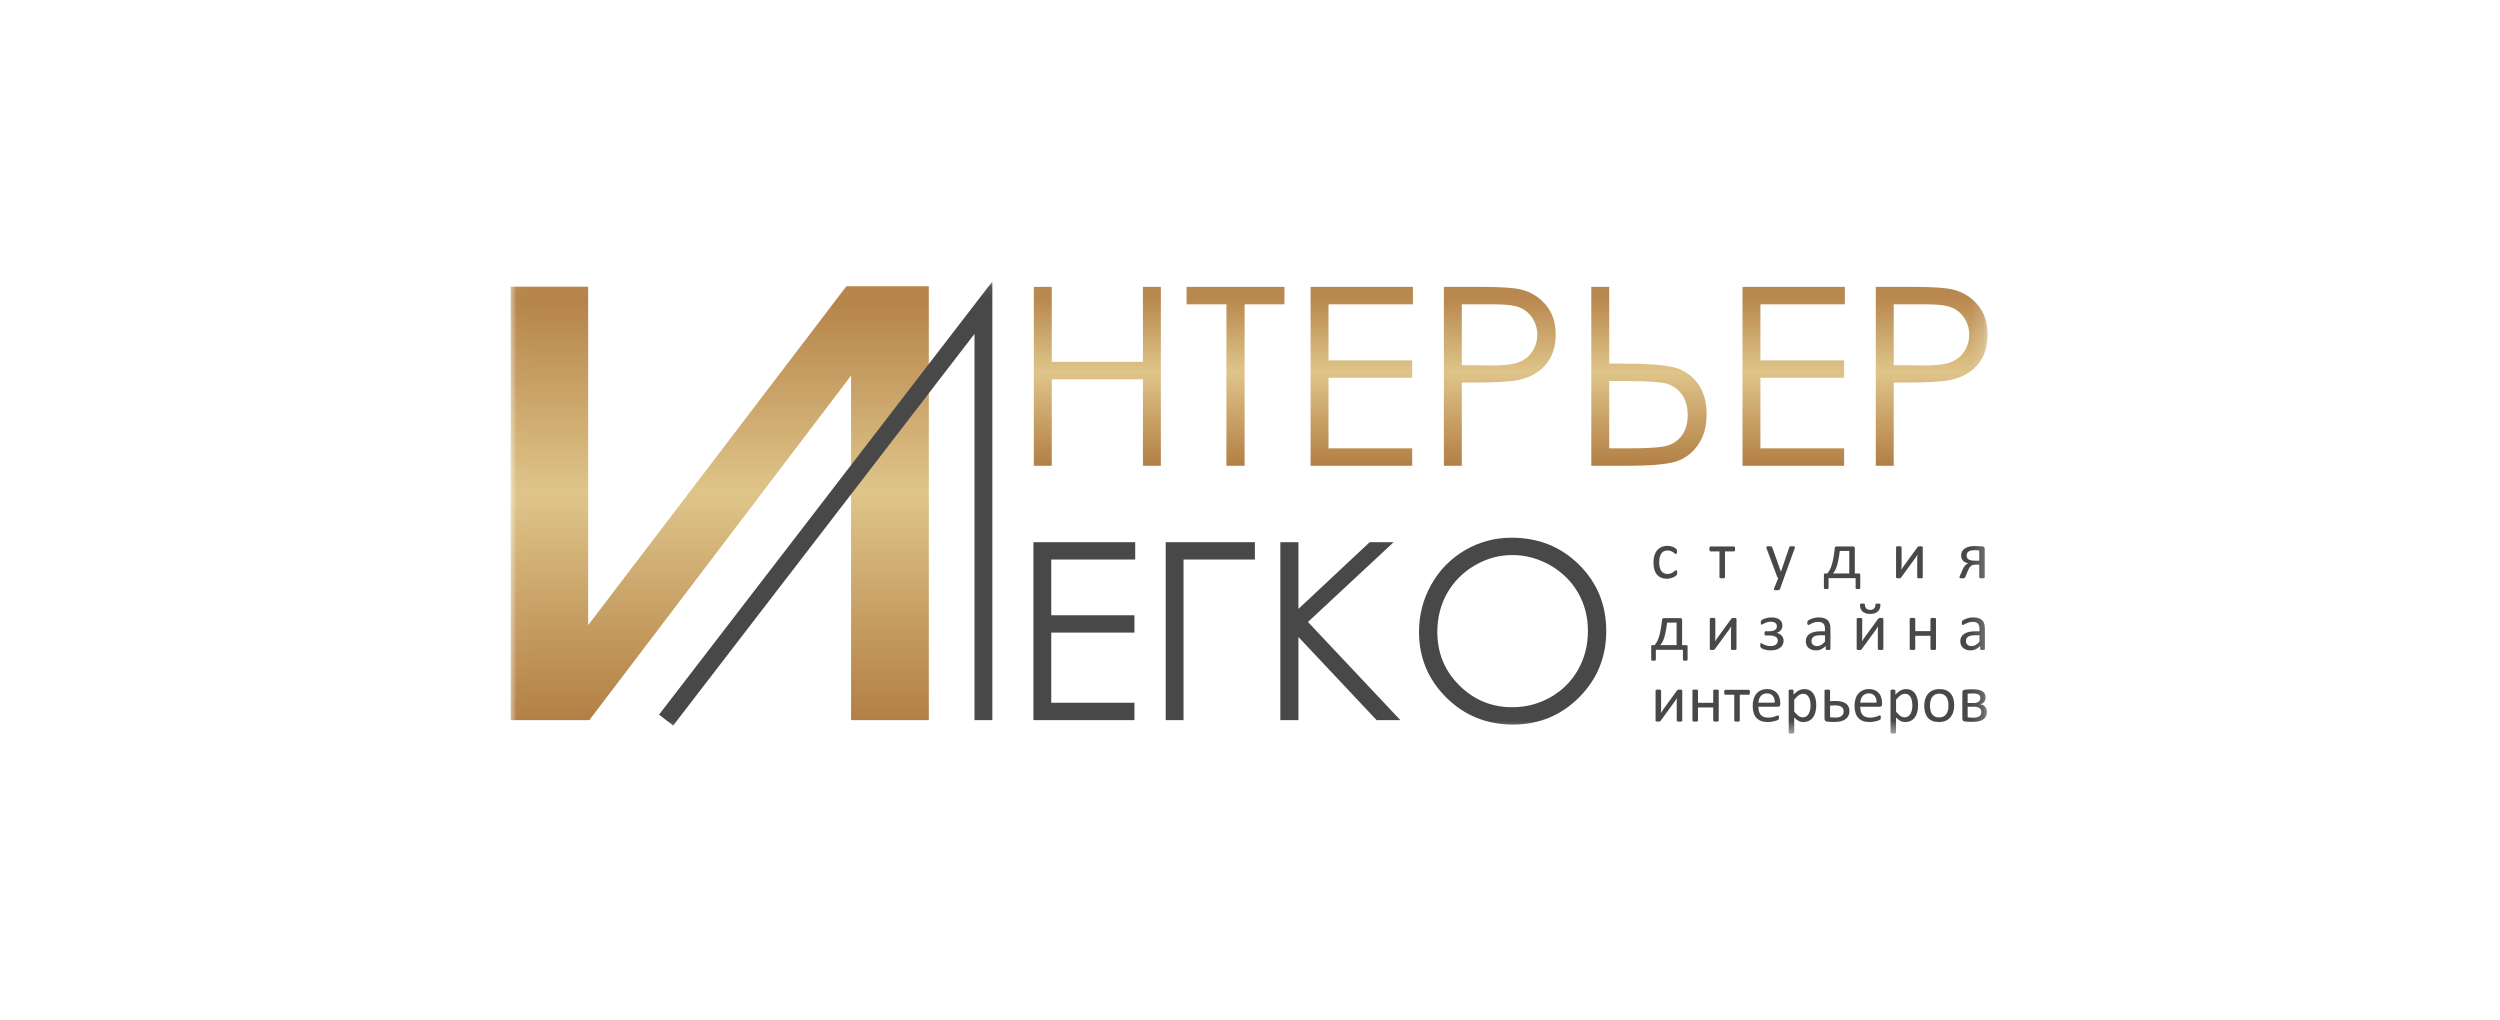 <?xml version="1.0" encoding="UTF-8"?> <svg xmlns="http://www.w3.org/2000/svg" width="196" height="80" viewBox="0 0 196 80" fill="none"><g style="mix-blend-mode:luminosity" opacity="0.8"><g clip-path="url(#clip0_2747_193)"><mask id="mask0_2747_193" style="mask-type:luminance" maskUnits="userSpaceOnUse" x="40" y="22" width="116" height="36"><path d="M155.83 22.064H40.017V57.515H155.83V22.064Z" fill="white"></path></mask><g mask="url(#mask0_2747_193)"><path d="M72.819 56.456H66.723V29.451L46.206 56.456H40.017V22.474H46.112V49.009L66.357 22.44H72.819V56.456Z" fill="url(#paint0_linear_2747_193)"></path><path fill-rule="evenodd" clip-rule="evenodd" d="M77.8 22.064V56.456H76.4V26.178L52.778 56.883L51.669 56.029L77.8 22.064Z" fill="#1A1A1A"></path><path d="M81.052 22.49H82.459V28.371H89.606V22.49H91.012V36.519H89.606V29.739H82.459V36.519H81.052V22.49ZM93.027 23.858V22.49H100.701V23.858H97.577V36.519H96.151V23.858H93.027ZM102.749 22.49H110.775V23.858H104.155V28.254H110.716V29.622H104.155V35.151H110.716V36.519H102.749V22.49ZM113.2 22.49H115.995C117.597 22.49 118.68 22.558 119.24 22.698C120.041 22.897 120.695 23.301 121.203 23.916C121.714 24.528 121.968 25.3 121.968 26.228C121.968 27.163 121.721 27.932 121.222 28.541C120.728 29.146 120.044 29.553 119.175 29.765C118.537 29.918 117.349 29.993 115.608 29.993H114.606V36.519H113.2V22.49ZM114.606 23.858V28.625L116.981 28.654C117.942 28.654 118.645 28.567 119.091 28.391C119.537 28.215 119.888 27.935 120.142 27.544C120.396 27.153 120.523 26.714 120.523 26.232C120.523 25.763 120.396 25.329 120.142 24.939C119.888 24.548 119.55 24.271 119.133 24.105C118.716 23.939 118.036 23.858 117.086 23.858H114.606ZM124.757 22.49H126.163V28.508H127.175C129.011 28.508 130.329 28.596 131.13 28.775C131.931 28.954 132.575 29.361 133.063 30C133.555 30.641 133.799 31.465 133.799 32.474C133.799 33.468 133.561 34.288 133.083 34.94C132.608 35.591 131.999 36.018 131.263 36.22C130.525 36.418 129.288 36.519 127.553 36.519H124.757V22.49ZM126.163 35.151H127.66C129.239 35.151 130.267 35.077 130.746 34.927C131.224 34.777 131.608 34.5 131.892 34.093C132.175 33.689 132.315 33.168 132.315 32.533C132.315 31.833 132.136 31.266 131.781 30.827C131.423 30.39 130.97 30.123 130.42 30.022C129.87 29.925 128.845 29.876 127.345 29.876H126.163V35.151ZM136.611 22.49H144.637V23.858H138.017V28.254H144.579V29.622H138.017V35.151H144.579V36.519H136.611V22.49ZM147.062 22.49H149.858C151.459 22.49 152.543 22.558 153.103 22.698C153.903 22.897 154.558 23.301 155.065 23.916C155.576 24.528 155.83 25.3 155.83 26.228C155.83 27.163 155.583 27.932 155.085 28.541C154.59 29.146 153.907 29.553 153.038 29.765C152.4 29.918 151.212 29.993 149.47 29.993H148.468V36.519H147.062V22.49ZM148.468 23.858V28.625L150.844 28.654C151.804 28.654 152.507 28.567 152.953 28.391C153.399 28.215 153.75 27.935 154.004 27.544C154.258 27.153 154.385 26.714 154.385 26.232C154.385 25.763 154.258 25.329 154.004 24.939C153.75 24.548 153.412 24.271 152.995 24.105C152.579 23.939 151.898 23.858 150.948 23.858H148.468Z" fill="url(#paint1_linear_2747_193)"></path><path fill-rule="evenodd" clip-rule="evenodd" d="M81.019 42.506H89V43.866H82.418V48.238H88.942V49.598H82.418V55.096H88.942V56.456H81.019V42.506ZM92.79 56.456H91.392V42.506H98.382V43.866H92.79V56.456ZM100.379 42.506H101.797V47.739L107.386 42.506H109.263L102.544 48.762L109.787 56.456H107.926L101.797 49.941V56.456H100.379V42.506ZM118.5 42.156C120.61 42.156 122.377 42.862 123.797 44.271C125.218 45.679 125.93 47.415 125.93 49.474C125.93 51.518 125.221 53.25 123.804 54.672C122.383 56.093 120.655 56.806 118.613 56.806C116.548 56.806 114.804 56.097 113.383 54.681C111.962 53.266 111.25 51.553 111.25 49.543C111.25 48.202 111.574 46.962 112.221 45.815C112.868 44.672 113.752 43.775 114.871 43.128C115.988 42.48 117.198 42.156 118.5 42.156ZM118.561 43.516C117.532 43.516 116.554 43.785 115.629 44.322C114.707 44.86 113.985 45.582 113.464 46.492C112.946 47.405 112.687 48.419 112.687 49.539C112.687 51.194 113.26 52.593 114.409 53.733C115.558 54.876 116.943 55.446 118.561 55.446C119.645 55.446 120.645 55.183 121.564 54.659C122.487 54.134 123.205 53.415 123.72 52.505C124.234 51.596 124.493 50.585 124.493 49.471C124.493 48.364 124.234 47.363 123.72 46.469C123.205 45.576 122.477 44.86 121.542 44.322C120.606 43.785 119.613 43.516 118.561 43.516Z" fill="#1A1A1A"></path><path fill-rule="evenodd" clip-rule="evenodd" d="M131.488 44.897C131.488 44.927 131.487 44.953 131.485 44.974C131.483 44.996 131.481 45.014 131.476 45.029C131.472 45.044 131.466 45.057 131.46 45.069C131.454 45.08 131.44 45.097 131.418 45.118C131.397 45.141 131.359 45.167 131.308 45.201C131.255 45.233 131.196 45.262 131.131 45.287C131.065 45.313 130.995 45.334 130.918 45.349C130.841 45.365 130.762 45.373 130.68 45.373C130.51 45.373 130.361 45.345 130.231 45.289C130.1 45.233 129.99 45.153 129.903 45.045C129.814 44.938 129.747 44.806 129.701 44.651C129.655 44.495 129.631 44.316 129.631 44.111C129.631 43.88 129.66 43.681 129.716 43.515C129.773 43.349 129.851 43.212 129.949 43.106C130.048 43 130.164 42.921 130.297 42.87C130.43 42.819 130.575 42.793 130.73 42.793C130.805 42.793 130.877 42.8 130.947 42.815C131.019 42.828 131.083 42.846 131.143 42.869C131.201 42.892 131.255 42.918 131.3 42.948C131.347 42.978 131.381 43.004 131.401 43.024C131.422 43.045 131.437 43.062 131.445 43.074C131.452 43.087 131.459 43.101 131.464 43.118C131.469 43.134 131.472 43.153 131.474 43.174C131.476 43.194 131.477 43.221 131.477 43.252C131.477 43.32 131.469 43.367 131.454 43.395C131.438 43.422 131.419 43.435 131.396 43.435C131.37 43.435 131.34 43.421 131.306 43.392C131.272 43.363 131.229 43.331 131.176 43.296C131.124 43.261 131.06 43.229 130.986 43.201C130.912 43.171 130.825 43.157 130.724 43.157C130.517 43.157 130.357 43.236 130.247 43.396C130.136 43.555 130.081 43.786 130.081 44.088C130.081 44.239 130.095 44.372 130.124 44.486C130.153 44.599 130.195 44.695 130.251 44.772C130.306 44.847 130.375 44.904 130.456 44.942C130.537 44.979 130.63 44.998 130.734 44.998C130.834 44.998 130.921 44.982 130.996 44.951C131.071 44.92 131.135 44.885 131.191 44.846C131.246 44.809 131.292 44.775 131.33 44.745C131.367 44.714 131.396 44.698 131.417 44.698C131.429 44.698 131.439 44.702 131.448 44.709C131.457 44.716 131.464 44.728 131.471 44.744C131.477 44.761 131.481 44.781 131.484 44.807C131.487 44.832 131.488 44.862 131.488 44.897ZM136.032 43.037C136.032 43.071 136.03 43.101 136.026 43.125C136.023 43.15 136.017 43.169 136.009 43.185C136.001 43.201 135.992 43.212 135.983 43.22C135.972 43.228 135.958 43.232 135.943 43.232H135.24V45.259C135.24 45.274 135.236 45.285 135.229 45.295C135.222 45.304 135.211 45.313 135.195 45.32C135.179 45.327 135.158 45.332 135.129 45.335C135.102 45.339 135.066 45.341 135.022 45.341C134.979 45.341 134.945 45.339 134.917 45.335C134.888 45.332 134.866 45.327 134.85 45.32C134.833 45.313 134.822 45.304 134.815 45.295C134.809 45.285 134.806 45.274 134.806 45.259V43.232H134.103C134.09 43.232 134.077 43.228 134.066 43.22C134.054 43.212 134.045 43.201 134.038 43.185C134.032 43.169 134.026 43.149 134.021 43.124C134.017 43.099 134.015 43.069 134.015 43.034C134.015 43.003 134.017 42.975 134.021 42.951C134.026 42.926 134.032 42.905 134.04 42.889C134.048 42.872 134.057 42.861 134.067 42.853C134.077 42.845 134.09 42.841 134.103 42.841H135.943C135.956 42.841 135.969 42.845 135.981 42.853C135.992 42.861 136.001 42.872 136.008 42.889C136.015 42.905 136.021 42.927 136.025 42.952C136.03 42.977 136.032 43.005 136.032 43.037ZM139.859 45.325L139.547 46.191C139.536 46.218 139.509 46.24 139.466 46.255C139.424 46.27 139.359 46.277 139.272 46.277C139.227 46.277 139.19 46.276 139.162 46.271C139.135 46.267 139.113 46.258 139.098 46.249C139.084 46.238 139.076 46.224 139.074 46.207C139.072 46.189 139.077 46.169 139.086 46.144L139.411 45.325C139.395 45.318 139.38 45.306 139.366 45.291C139.352 45.275 139.342 45.258 139.338 45.241L138.499 42.993C138.485 42.956 138.479 42.927 138.479 42.906C138.479 42.885 138.485 42.869 138.499 42.856C138.513 42.844 138.536 42.836 138.567 42.831C138.598 42.827 138.64 42.825 138.692 42.825C138.744 42.825 138.785 42.826 138.815 42.829C138.845 42.831 138.868 42.837 138.886 42.844C138.903 42.85 138.915 42.861 138.923 42.873C138.931 42.887 138.939 42.904 138.948 42.927L139.62 44.814H139.628L140.275 42.917C140.286 42.883 140.298 42.862 140.313 42.853C140.327 42.843 140.35 42.836 140.379 42.831C140.409 42.827 140.452 42.825 140.508 42.825C140.557 42.825 140.597 42.827 140.628 42.831C140.659 42.836 140.682 42.844 140.697 42.856C140.712 42.869 140.719 42.885 140.719 42.906C140.719 42.927 140.714 42.954 140.704 42.985L139.859 45.325ZM143.358 46.113C143.358 46.126 143.355 46.136 143.349 46.144C143.344 46.151 143.334 46.158 143.32 46.163C143.305 46.167 143.286 46.172 143.264 46.176C143.242 46.179 143.214 46.181 143.181 46.181C143.144 46.181 143.114 46.179 143.091 46.176C143.068 46.172 143.049 46.167 143.034 46.163C143.02 46.158 143.009 46.151 143.003 46.144C142.996 46.136 142.994 46.126 142.994 46.113V45.068C142.994 45.024 143.001 44.995 143.015 44.981C143.028 44.968 143.056 44.961 143.096 44.961H143.264C143.329 44.882 143.39 44.793 143.445 44.691C143.501 44.59 143.554 44.464 143.602 44.311C143.65 44.159 143.694 43.975 143.734 43.761C143.774 43.547 143.811 43.291 143.844 42.993C143.848 42.969 143.852 42.947 143.859 42.926C143.865 42.906 143.874 42.89 143.884 42.879C143.896 42.868 143.909 42.859 143.925 42.852C143.941 42.845 143.959 42.841 143.98 42.841H145.284C145.326 42.841 145.358 42.854 145.381 42.879C145.405 42.904 145.417 42.943 145.417 42.995V44.961H145.743C145.78 44.961 145.806 44.968 145.822 44.981C145.837 44.995 145.845 45.024 145.845 45.068V46.113C145.845 46.126 145.842 46.136 145.837 46.144C145.832 46.151 145.822 46.158 145.807 46.163C145.792 46.167 145.773 46.172 145.749 46.176C145.724 46.179 145.696 46.181 145.663 46.181C145.628 46.181 145.6 46.179 145.577 46.176C145.555 46.172 145.536 46.167 145.521 46.163C145.507 46.158 145.496 46.151 145.49 46.144C145.484 46.136 145.481 46.126 145.481 46.113V45.325H143.358V46.113ZM144.984 43.194H144.24C144.204 43.479 144.166 43.719 144.127 43.914C144.088 44.11 144.046 44.274 144.001 44.408C143.957 44.543 143.91 44.652 143.861 44.737C143.813 44.822 143.762 44.896 143.71 44.961H144.984V43.194ZM150.744 45.262C150.744 45.275 150.74 45.286 150.733 45.296C150.726 45.307 150.715 45.315 150.699 45.321C150.684 45.327 150.662 45.332 150.634 45.335C150.606 45.339 150.571 45.341 150.53 45.341C150.488 45.341 150.453 45.339 150.425 45.335C150.398 45.332 150.374 45.327 150.357 45.321C150.34 45.315 150.328 45.307 150.321 45.296C150.314 45.285 150.31 45.275 150.31 45.262V43.908C150.31 43.839 150.312 43.771 150.316 43.699C150.319 43.629 150.324 43.56 150.329 43.492C150.289 43.562 150.244 43.63 150.197 43.698C150.149 43.764 150.101 43.831 150.053 43.897L149.057 45.262C149.044 45.276 149.034 45.288 149.024 45.299C149.014 45.309 149.002 45.318 148.987 45.324C148.972 45.33 148.953 45.334 148.93 45.337C148.908 45.34 148.879 45.341 148.846 45.341C148.808 45.341 148.776 45.339 148.752 45.335C148.727 45.332 148.707 45.327 148.693 45.321C148.678 45.315 148.667 45.307 148.661 45.296C148.655 45.285 148.652 45.275 148.652 45.262V42.904C148.652 42.891 148.655 42.88 148.661 42.87C148.667 42.859 148.679 42.85 148.696 42.844C148.712 42.837 148.734 42.831 148.763 42.829C148.79 42.826 148.824 42.825 148.865 42.825C148.949 42.825 149.007 42.831 149.038 42.845C149.069 42.858 149.085 42.878 149.085 42.904V44.266C149.085 44.334 149.084 44.401 149.08 44.468C149.076 44.536 149.072 44.602 149.067 44.669C149.107 44.602 149.148 44.538 149.189 44.474C149.229 44.41 149.273 44.348 149.32 44.287L150.329 42.904C150.339 42.889 150.349 42.878 150.361 42.868C150.373 42.858 150.386 42.85 150.403 42.845C150.419 42.839 150.439 42.835 150.462 42.832C150.484 42.83 150.514 42.828 150.55 42.828C150.587 42.828 150.618 42.83 150.643 42.832C150.669 42.835 150.688 42.839 150.703 42.846C150.718 42.854 150.728 42.862 150.735 42.872C150.741 42.883 150.744 42.895 150.744 42.909V45.262ZM155.606 45.259C155.606 45.274 155.604 45.285 155.598 45.296C155.591 45.307 155.581 45.315 155.565 45.321C155.549 45.327 155.527 45.332 155.499 45.335C155.471 45.339 155.435 45.341 155.389 45.341C155.346 45.341 155.312 45.339 155.284 45.335C155.255 45.332 155.233 45.327 155.217 45.321C155.2 45.315 155.188 45.307 155.182 45.296C155.176 45.286 155.173 45.274 155.173 45.259V44.27H154.925C154.817 44.27 154.734 44.279 154.673 44.296C154.613 44.314 154.559 44.342 154.512 44.383C154.464 44.425 154.421 44.477 154.382 44.541C154.344 44.604 154.308 44.681 154.273 44.774L154.082 45.233C154.073 45.256 154.064 45.275 154.054 45.288C154.043 45.302 154.028 45.313 154.008 45.321C153.988 45.329 153.963 45.334 153.932 45.337C153.902 45.34 153.864 45.341 153.819 45.341C153.787 45.341 153.758 45.34 153.733 45.338C153.708 45.336 153.686 45.334 153.668 45.329C153.652 45.325 153.638 45.318 153.63 45.307C153.621 45.299 153.617 45.286 153.617 45.273C153.617 45.261 153.621 45.241 153.631 45.214C153.641 45.187 153.66 45.14 153.69 45.072L153.878 44.631C153.927 44.519 153.987 44.423 154.058 44.342C154.129 44.261 154.211 44.202 154.304 44.163C154.135 44.132 154.001 44.064 153.9 43.961C153.8 43.856 153.75 43.719 153.75 43.548C153.75 43.434 153.774 43.332 153.821 43.24C153.868 43.148 153.937 43.07 154.029 43.007C154.119 42.943 154.232 42.894 154.365 42.86C154.498 42.826 154.651 42.809 154.824 42.809C154.865 42.809 154.914 42.81 154.968 42.812C155.023 42.813 155.08 42.816 155.138 42.82C155.196 42.823 155.253 42.827 155.308 42.831C155.362 42.836 155.409 42.839 155.45 42.843C155.502 42.848 155.542 42.867 155.567 42.901C155.593 42.934 155.606 42.975 155.606 43.023V45.259ZM155.173 43.157C155.111 43.148 155.047 43.142 154.981 43.139C154.916 43.136 154.855 43.136 154.799 43.136C154.681 43.136 154.583 43.145 154.505 43.166C154.425 43.186 154.363 43.215 154.315 43.252C154.268 43.29 154.234 43.334 154.214 43.385C154.193 43.435 154.184 43.492 154.184 43.553C154.184 43.615 154.195 43.672 154.219 43.723C154.242 43.773 154.277 43.815 154.325 43.848C154.373 43.882 154.434 43.909 154.508 43.927C154.583 43.945 154.686 43.954 154.82 43.954H155.173V43.157ZM129.819 51.732C129.819 51.744 129.816 51.754 129.811 51.762C129.805 51.769 129.796 51.776 129.781 51.782C129.766 51.786 129.747 51.791 129.725 51.794C129.703 51.798 129.675 51.8 129.642 51.8C129.606 51.8 129.575 51.798 129.552 51.794C129.529 51.791 129.51 51.786 129.495 51.782C129.481 51.776 129.47 51.769 129.464 51.762C129.458 51.754 129.455 51.744 129.455 51.732V50.686C129.455 50.642 129.462 50.614 129.476 50.6C129.49 50.586 129.517 50.579 129.557 50.579H129.725C129.79 50.501 129.851 50.411 129.906 50.31C129.962 50.209 130.015 50.082 130.063 49.93C130.111 49.777 130.155 49.593 130.195 49.379C130.235 49.165 130.272 48.909 130.305 48.611C130.309 48.587 130.314 48.565 130.32 48.544C130.326 48.525 130.335 48.509 130.346 48.497C130.357 48.487 130.371 48.478 130.387 48.471C130.402 48.463 130.42 48.46 130.441 48.46H131.745C131.787 48.46 131.819 48.472 131.842 48.497C131.866 48.523 131.878 48.562 131.878 48.614V50.579H132.204C132.241 50.579 132.267 50.586 132.283 50.6C132.298 50.614 132.306 50.642 132.306 50.686V51.732C132.306 51.744 132.303 51.754 132.298 51.762C132.293 51.769 132.283 51.776 132.269 51.782C132.253 51.786 132.234 51.791 132.21 51.794C132.186 51.798 132.157 51.8 132.124 51.8C132.089 51.8 132.061 51.798 132.039 51.794C132.016 51.791 131.998 51.786 131.982 51.782C131.968 51.776 131.957 51.769 131.951 51.762C131.945 51.754 131.942 51.744 131.942 51.732V50.943H129.819V51.732ZM131.445 48.813H130.701C130.665 49.098 130.627 49.337 130.588 49.533C130.549 49.728 130.507 49.892 130.462 50.027C130.418 50.162 130.371 50.27 130.322 50.355C130.274 50.44 130.223 50.515 130.171 50.579H131.445V48.813ZM136.141 50.881C136.141 50.893 136.137 50.905 136.13 50.915C136.123 50.925 136.112 50.933 136.096 50.94C136.081 50.946 136.059 50.95 136.031 50.954C136.004 50.957 135.969 50.959 135.927 50.959C135.885 50.959 135.85 50.957 135.823 50.954C135.795 50.95 135.772 50.946 135.755 50.94C135.737 50.933 135.725 50.925 135.718 50.915C135.711 50.904 135.708 50.893 135.708 50.881V49.527C135.708 49.458 135.709 49.389 135.713 49.318C135.716 49.248 135.721 49.179 135.726 49.11C135.686 49.181 135.642 49.248 135.594 49.316C135.546 49.383 135.498 49.45 135.45 49.516L134.454 50.881C134.442 50.895 134.431 50.907 134.421 50.917C134.411 50.928 134.399 50.936 134.384 50.942C134.369 50.949 134.351 50.953 134.327 50.956C134.305 50.958 134.277 50.959 134.244 50.959C134.205 50.959 134.173 50.957 134.149 50.954C134.124 50.95 134.105 50.946 134.09 50.94C134.075 50.933 134.065 50.925 134.058 50.915C134.052 50.904 134.049 50.893 134.049 50.881V48.522C134.049 48.51 134.052 48.499 134.058 48.488C134.065 48.478 134.076 48.469 134.093 48.462C134.109 48.455 134.131 48.45 134.16 48.447C134.188 48.445 134.221 48.444 134.262 48.444C134.346 48.444 134.404 48.45 134.435 48.463C134.467 48.477 134.483 48.496 134.483 48.522V49.884C134.483 49.952 134.481 50.02 134.477 50.087C134.474 50.154 134.469 50.221 134.464 50.288C134.504 50.221 134.545 50.156 134.586 50.092C134.626 50.029 134.671 49.966 134.717 49.906L135.726 48.522C135.736 48.508 135.747 48.496 135.758 48.487C135.77 48.477 135.783 48.469 135.8 48.463C135.816 48.457 135.836 48.453 135.859 48.451C135.881 48.448 135.911 48.446 135.947 48.446C135.984 48.446 136.015 48.448 136.04 48.451C136.066 48.453 136.086 48.458 136.101 48.465C136.115 48.472 136.126 48.48 136.132 48.491C136.138 48.502 136.141 48.513 136.141 48.528V50.881ZM139.833 50.225C139.833 50.344 139.81 50.45 139.763 50.544C139.715 50.638 139.649 50.719 139.56 50.786C139.473 50.853 139.365 50.904 139.238 50.939C139.111 50.974 138.966 50.991 138.805 50.991C138.714 50.991 138.63 50.985 138.55 50.972C138.471 50.958 138.399 50.941 138.334 50.921C138.268 50.901 138.214 50.879 138.169 50.855C138.125 50.832 138.094 50.811 138.076 50.796C138.057 50.78 138.044 50.766 138.035 50.752C138.026 50.74 138.021 50.725 138.017 50.709C138.014 50.694 138.01 50.675 138.007 50.652C138.005 50.63 138.004 50.603 138.004 50.572C138.004 50.544 138.006 50.521 138.009 50.502C138.013 50.483 138.017 50.467 138.022 50.455C138.027 50.443 138.033 50.434 138.04 50.428C138.047 50.421 138.057 50.419 138.069 50.419C138.088 50.419 138.115 50.43 138.149 50.454C138.183 50.477 138.228 50.503 138.286 50.532C138.343 50.561 138.415 50.588 138.499 50.612C138.583 50.636 138.687 50.649 138.811 50.649C138.899 50.649 138.977 50.64 139.047 50.621C139.116 50.603 139.175 50.576 139.224 50.54C139.273 50.504 139.311 50.46 139.338 50.405C139.365 50.352 139.378 50.288 139.378 50.217C139.378 50.156 139.365 50.101 139.339 50.052C139.313 50.003 139.272 49.962 139.216 49.928C139.161 49.894 139.09 49.867 139.002 49.848C138.915 49.829 138.81 49.819 138.686 49.819H138.424C138.407 49.819 138.393 49.816 138.382 49.81C138.372 49.804 138.363 49.794 138.355 49.782C138.347 49.768 138.342 49.751 138.339 49.729C138.336 49.708 138.335 49.682 138.335 49.652C138.335 49.624 138.337 49.6 138.341 49.579C138.344 49.558 138.35 49.542 138.356 49.529C138.363 49.517 138.372 49.508 138.382 49.502C138.392 49.495 138.406 49.493 138.421 49.493H138.674C138.783 49.493 138.877 49.484 138.956 49.467C139.035 49.449 139.101 49.423 139.154 49.389C139.207 49.355 139.246 49.313 139.271 49.263C139.296 49.214 139.309 49.156 139.309 49.092C139.309 49.034 139.296 48.983 139.272 48.94C139.248 48.896 139.215 48.86 139.174 48.831C139.134 48.802 139.083 48.781 139.025 48.766C138.966 48.751 138.902 48.743 138.835 48.743C138.729 48.743 138.634 48.756 138.551 48.78C138.468 48.804 138.397 48.831 138.337 48.859C138.277 48.889 138.228 48.915 138.19 48.938C138.152 48.962 138.125 48.974 138.109 48.974C138.1 48.974 138.092 48.972 138.084 48.967C138.077 48.963 138.07 48.955 138.063 48.943C138.057 48.933 138.053 48.916 138.05 48.897C138.047 48.877 138.046 48.853 138.046 48.825C138.046 48.775 138.05 48.736 138.058 48.706C138.066 48.676 138.08 48.651 138.102 48.63C138.122 48.61 138.159 48.585 138.211 48.557C138.263 48.529 138.325 48.504 138.395 48.483C138.465 48.462 138.542 48.443 138.625 48.428C138.708 48.413 138.793 48.406 138.88 48.406C139.008 48.406 139.123 48.419 139.23 48.446C139.336 48.474 139.427 48.514 139.503 48.569C139.579 48.624 139.638 48.693 139.68 48.773C139.722 48.854 139.742 48.949 139.742 49.056C139.742 49.121 139.731 49.182 139.711 49.24C139.689 49.299 139.66 49.353 139.621 49.401C139.582 49.45 139.534 49.494 139.476 49.532C139.418 49.57 139.355 49.6 139.285 49.62L139.279 49.623C139.348 49.63 139.415 49.65 139.481 49.682C139.547 49.715 139.607 49.756 139.658 49.808C139.711 49.859 139.753 49.92 139.785 49.99C139.817 50.062 139.833 50.139 139.833 50.225ZM143.506 50.881C143.506 50.901 143.499 50.917 143.485 50.928C143.471 50.939 143.452 50.946 143.427 50.951C143.403 50.956 143.368 50.959 143.32 50.959C143.276 50.959 143.239 50.956 143.212 50.951C143.186 50.946 143.166 50.939 143.154 50.928C143.141 50.917 143.135 50.902 143.135 50.881V50.645C143.032 50.755 142.918 50.84 142.792 50.901C142.665 50.961 142.531 50.991 142.39 50.991C142.266 50.991 142.154 50.975 142.054 50.943C141.954 50.911 141.869 50.864 141.798 50.803C141.728 50.742 141.673 50.667 141.634 50.578C141.594 50.489 141.575 50.388 141.575 50.275C141.575 50.142 141.601 50.027 141.656 49.93C141.709 49.832 141.787 49.751 141.888 49.686C141.989 49.622 142.113 49.573 142.259 49.541C142.406 49.509 142.57 49.493 142.753 49.493H143.078V49.309C143.078 49.219 143.068 49.139 143.049 49.068C143.03 48.999 142.999 48.941 142.957 48.894C142.914 48.848 142.858 48.813 142.791 48.79C142.723 48.766 142.639 48.754 142.54 48.754C142.434 48.754 142.339 48.767 142.255 48.792C142.17 48.818 142.096 48.846 142.033 48.877C141.97 48.908 141.916 48.936 141.873 48.962C141.831 48.988 141.799 49 141.779 49C141.765 49 141.752 48.997 141.742 48.99C141.731 48.983 141.723 48.973 141.715 48.958C141.707 48.945 141.701 48.927 141.698 48.906C141.694 48.883 141.692 48.86 141.692 48.834C141.692 48.791 141.695 48.756 141.701 48.731C141.708 48.706 141.723 48.682 141.746 48.66C141.769 48.637 141.81 48.611 141.867 48.579C141.924 48.549 141.991 48.52 142.066 48.494C142.14 48.47 142.222 48.448 142.311 48.431C142.399 48.414 142.489 48.406 142.579 48.406C142.748 48.406 142.892 48.425 143.01 48.463C143.129 48.502 143.224 48.559 143.297 48.633C143.37 48.707 143.423 48.799 143.456 48.908C143.489 49.018 143.506 49.147 143.506 49.293V50.881ZM143.078 49.803H142.71C142.592 49.803 142.489 49.813 142.402 49.834C142.315 49.853 142.243 49.883 142.185 49.923C142.128 49.962 142.086 50.008 142.059 50.064C142.032 50.119 142.019 50.182 142.019 50.254C142.019 50.376 142.057 50.473 142.135 50.545C142.212 50.617 142.32 50.654 142.46 50.654C142.572 50.654 142.677 50.626 142.774 50.568C142.87 50.511 142.972 50.422 143.078 50.304V49.803ZM147.655 50.881C147.655 50.893 147.652 50.905 147.645 50.915C147.637 50.925 147.627 50.933 147.611 50.94C147.596 50.946 147.573 50.95 147.546 50.954C147.518 50.957 147.483 50.959 147.441 50.959C147.399 50.959 147.365 50.957 147.337 50.954C147.309 50.95 147.286 50.946 147.269 50.94C147.251 50.933 147.24 50.925 147.233 50.915C147.226 50.904 147.222 50.893 147.222 50.881V49.527C147.222 49.458 147.224 49.389 147.227 49.318C147.231 49.248 147.235 49.179 147.241 49.11C147.201 49.181 147.156 49.248 147.109 49.316C147.061 49.383 147.013 49.45 146.964 49.516L145.968 50.881C145.956 50.895 145.945 50.907 145.935 50.917C145.926 50.928 145.913 50.936 145.899 50.942C145.884 50.949 145.865 50.953 145.842 50.956C145.82 50.958 145.791 50.959 145.758 50.959C145.72 50.959 145.688 50.957 145.664 50.954C145.639 50.95 145.619 50.946 145.605 50.94C145.59 50.933 145.579 50.925 145.573 50.915C145.566 50.904 145.564 50.893 145.564 50.881V48.522C145.564 48.51 145.566 48.499 145.573 48.488C145.579 48.478 145.591 48.469 145.607 48.462C145.623 48.455 145.646 48.45 145.674 48.447C145.702 48.445 145.736 48.444 145.777 48.444C145.861 48.444 145.919 48.45 145.95 48.463C145.981 48.477 145.997 48.496 145.997 48.522V49.884C145.997 49.952 145.995 50.02 145.992 50.087C145.988 50.154 145.984 50.221 145.978 50.288C146.018 50.221 146.059 50.156 146.1 50.092C146.141 50.029 146.185 49.966 146.231 49.906L147.241 48.522C147.25 48.508 147.261 48.496 147.273 48.487C147.284 48.477 147.298 48.469 147.315 48.463C147.331 48.457 147.35 48.453 147.374 48.451C147.396 48.448 147.425 48.446 147.462 48.446C147.498 48.446 147.529 48.448 147.554 48.451C147.58 48.453 147.6 48.458 147.615 48.465C147.629 48.472 147.64 48.48 147.646 48.491C147.653 48.502 147.655 48.513 147.655 48.528V50.881ZM147.425 47.414C147.425 47.513 147.41 47.607 147.381 47.694C147.351 47.781 147.304 47.858 147.24 47.923C147.176 47.988 147.093 48.04 146.991 48.077C146.89 48.115 146.767 48.133 146.623 48.133C146.49 48.133 146.374 48.116 146.274 48.083C146.174 48.05 146.09 48.003 146.023 47.941C145.956 47.879 145.905 47.804 145.871 47.715C145.837 47.626 145.82 47.526 145.82 47.414C145.82 47.396 145.823 47.381 145.829 47.37C145.836 47.357 145.847 47.347 145.864 47.34C145.88 47.334 145.903 47.329 145.929 47.325C145.956 47.322 145.989 47.32 146.027 47.32C146.069 47.32 146.103 47.322 146.127 47.326C146.152 47.33 146.171 47.338 146.183 47.346C146.197 47.354 146.206 47.366 146.21 47.38C146.215 47.394 146.216 47.411 146.216 47.429C146.216 47.486 146.225 47.537 146.242 47.585C146.26 47.631 146.287 47.673 146.322 47.708C146.358 47.742 146.401 47.769 146.452 47.789C146.503 47.808 146.56 47.817 146.626 47.817C146.691 47.817 146.749 47.808 146.798 47.789C146.848 47.769 146.89 47.742 146.925 47.708C146.96 47.673 146.986 47.631 147.004 47.582C147.021 47.533 147.029 47.48 147.029 47.424C147.029 47.407 147.031 47.392 147.036 47.379C147.04 47.365 147.049 47.354 147.062 47.346C147.075 47.338 147.093 47.33 147.117 47.326C147.14 47.322 147.172 47.32 147.211 47.32C147.253 47.32 147.288 47.322 147.315 47.325C147.341 47.329 147.363 47.334 147.38 47.34C147.396 47.347 147.408 47.357 147.415 47.37C147.422 47.381 147.425 47.396 147.425 47.414Z" fill="#1A1A1A"></path><path fill-rule="evenodd" clip-rule="evenodd" d="M151.781 50.878C151.781 50.892 151.777 50.904 151.77 50.914C151.763 50.923 151.752 50.931 151.736 50.939C151.72 50.945 151.699 50.95 151.67 50.954C151.643 50.957 151.608 50.959 151.566 50.959C151.521 50.959 151.486 50.957 151.458 50.954C151.429 50.95 151.408 50.945 151.392 50.939C151.376 50.931 151.365 50.923 151.358 50.914C151.351 50.904 151.347 50.892 151.347 50.878V49.846H150.155V50.878C150.155 50.892 150.151 50.904 150.144 50.914C150.137 50.923 150.126 50.931 150.11 50.939C150.094 50.945 150.073 50.95 150.044 50.954C150.016 50.957 149.981 50.959 149.937 50.959C149.894 50.959 149.86 50.957 149.832 50.954C149.803 50.95 149.781 50.945 149.765 50.939C149.748 50.931 149.736 50.923 149.73 50.914C149.724 50.904 149.721 50.892 149.721 50.878V48.525C149.721 48.511 149.724 48.499 149.73 48.489C149.736 48.48 149.748 48.471 149.765 48.463C149.781 48.455 149.803 48.45 149.832 48.447C149.86 48.445 149.894 48.444 149.937 48.444C149.981 48.444 150.016 48.445 150.044 48.447C150.073 48.45 150.094 48.455 150.11 48.463C150.126 48.471 150.137 48.48 150.144 48.489C150.151 48.499 150.155 48.511 150.155 48.525V49.482H151.347V48.525C151.347 48.511 151.351 48.499 151.358 48.489C151.365 48.48 151.376 48.471 151.392 48.463C151.408 48.455 151.429 48.45 151.458 48.447C151.486 48.445 151.521 48.444 151.566 48.444C151.608 48.444 151.643 48.445 151.67 48.447C151.699 48.45 151.72 48.455 151.736 48.463C151.752 48.471 151.763 48.48 151.77 48.489C151.777 48.499 151.781 48.511 151.781 48.525V50.878ZM155.618 50.881C155.618 50.901 155.611 50.917 155.598 50.928C155.584 50.939 155.565 50.946 155.54 50.951C155.516 50.956 155.48 50.959 155.433 50.959C155.388 50.959 155.352 50.956 155.325 50.951C155.298 50.946 155.279 50.939 155.266 50.928C155.254 50.917 155.247 50.902 155.247 50.881V50.645C155.145 50.755 155.031 50.84 154.904 50.901C154.778 50.961 154.644 50.991 154.503 50.991C154.379 50.991 154.267 50.975 154.167 50.943C154.067 50.911 153.981 50.864 153.911 50.803C153.841 50.742 153.785 50.667 153.746 50.578C153.707 50.489 153.687 50.388 153.687 50.275C153.687 50.142 153.714 50.027 153.768 49.93C153.822 49.832 153.899 49.751 154.001 49.686C154.102 49.622 154.226 49.573 154.372 49.541C154.518 49.509 154.683 49.493 154.866 49.493H155.19V49.309C155.19 49.219 155.18 49.139 155.162 49.068C155.142 48.999 155.112 48.941 155.069 48.894C155.026 48.848 154.971 48.813 154.903 48.79C154.835 48.766 154.752 48.754 154.653 48.754C154.547 48.754 154.451 48.767 154.368 48.792C154.283 48.818 154.209 48.846 154.146 48.877C154.082 48.908 154.029 48.936 153.986 48.962C153.944 48.988 153.912 49 153.891 49C153.877 49 153.865 48.997 153.855 48.99C153.844 48.983 153.835 48.973 153.827 48.958C153.819 48.945 153.814 48.927 153.81 48.906C153.807 48.883 153.805 48.86 153.805 48.834C153.805 48.791 153.808 48.756 153.814 48.731C153.82 48.706 153.835 48.682 153.858 48.66C153.882 48.637 153.922 48.611 153.98 48.579C154.037 48.549 154.104 48.52 154.178 48.495C154.252 48.47 154.334 48.448 154.423 48.431C154.512 48.414 154.602 48.406 154.692 48.406C154.86 48.406 155.004 48.425 155.123 48.463C155.241 48.502 155.337 48.559 155.41 48.633C155.483 48.707 155.535 48.799 155.568 48.908C155.601 49.018 155.618 49.147 155.618 49.293V50.881ZM155.19 49.803H154.822C154.704 49.803 154.602 49.813 154.514 49.834C154.428 49.853 154.356 49.883 154.298 49.923C154.241 49.962 154.199 50.008 154.171 50.064C154.144 50.119 154.131 50.182 154.131 50.254C154.131 50.376 154.169 50.473 154.247 50.545C154.325 50.617 154.433 50.654 154.573 50.654C154.685 50.654 154.79 50.626 154.886 50.568C154.983 50.511 155.084 50.422 155.19 50.304V49.803ZM131.889 56.499C131.889 56.512 131.885 56.523 131.878 56.533C131.871 56.544 131.86 56.552 131.844 56.558C131.829 56.564 131.807 56.569 131.779 56.572C131.751 56.576 131.717 56.578 131.675 56.578C131.633 56.578 131.598 56.576 131.57 56.572C131.543 56.569 131.52 56.564 131.503 56.558C131.485 56.552 131.473 56.544 131.466 56.533C131.459 56.523 131.455 56.512 131.455 56.499V55.145C131.455 55.077 131.457 55.008 131.461 54.936C131.464 54.866 131.469 54.797 131.474 54.729C131.434 54.799 131.39 54.867 131.342 54.935C131.294 55.002 131.246 55.069 131.198 55.135L130.202 56.499C130.189 56.513 130.179 56.525 130.169 56.536C130.159 56.547 130.147 56.555 130.132 56.561C130.117 56.567 130.099 56.572 130.075 56.574C130.053 56.577 130.025 56.578 129.992 56.578C129.953 56.578 129.921 56.576 129.897 56.572C129.872 56.569 129.853 56.564 129.838 56.558C129.823 56.552 129.812 56.544 129.806 56.533C129.8 56.523 129.797 56.512 129.797 56.499V54.141C129.797 54.128 129.8 54.117 129.806 54.107C129.812 54.096 129.824 54.087 129.841 54.081C129.857 54.074 129.879 54.069 129.908 54.066C129.935 54.063 129.969 54.062 130.01 54.062C130.094 54.062 130.152 54.069 130.183 54.082C130.214 54.095 130.231 54.115 130.231 54.141V55.503C130.231 55.571 130.229 55.638 130.225 55.706C130.222 55.773 130.217 55.839 130.212 55.906C130.252 55.839 130.293 55.775 130.334 55.711C130.374 55.647 130.419 55.585 130.465 55.524L131.474 54.141C131.484 54.127 131.495 54.115 131.506 54.105C131.518 54.095 131.531 54.087 131.548 54.082C131.564 54.076 131.584 54.072 131.607 54.069C131.629 54.067 131.659 54.065 131.695 54.065C131.732 54.065 131.763 54.067 131.788 54.069C131.814 54.072 131.834 54.077 131.849 54.084C131.863 54.091 131.874 54.099 131.88 54.109C131.886 54.12 131.889 54.132 131.889 54.146V56.499ZM134.748 56.497C134.748 56.511 134.744 56.523 134.737 56.532C134.73 56.541 134.719 56.55 134.703 56.557C134.687 56.563 134.666 56.569 134.637 56.572C134.61 56.576 134.575 56.578 134.533 56.578C134.489 56.578 134.453 56.576 134.425 56.572C134.397 56.569 134.375 56.563 134.359 56.557C134.343 56.55 134.332 56.541 134.325 56.532C134.318 56.523 134.315 56.511 134.315 56.497V55.464H133.122V56.497C133.122 56.511 133.118 56.523 133.111 56.532C133.104 56.541 133.093 56.55 133.077 56.557C133.061 56.563 133.04 56.569 133.011 56.572C132.984 56.576 132.948 56.578 132.904 56.578C132.861 56.578 132.827 56.576 132.799 56.572C132.77 56.569 132.748 56.563 132.732 56.557C132.715 56.55 132.704 56.541 132.697 56.532C132.691 56.523 132.688 56.511 132.688 56.497V54.143C132.688 54.129 132.691 54.117 132.697 54.108C132.704 54.099 132.715 54.09 132.732 54.082C132.748 54.074 132.77 54.069 132.799 54.066C132.827 54.063 132.861 54.062 132.904 54.062C132.948 54.062 132.984 54.063 133.011 54.066C133.04 54.069 133.061 54.074 133.077 54.082C133.093 54.09 133.104 54.099 133.111 54.108C133.118 54.117 133.122 54.129 133.122 54.143V55.1H134.315V54.143C134.315 54.129 134.318 54.117 134.325 54.108C134.332 54.099 134.343 54.09 134.359 54.082C134.375 54.074 134.397 54.069 134.425 54.066C134.453 54.063 134.489 54.062 134.533 54.062C134.575 54.062 134.61 54.063 134.637 54.066C134.666 54.069 134.687 54.074 134.703 54.082C134.719 54.09 134.73 54.099 134.737 54.108C134.744 54.117 134.748 54.129 134.748 54.143V56.497ZM137.191 54.274C137.191 54.309 137.189 54.338 137.185 54.362C137.182 54.387 137.176 54.407 137.168 54.422C137.16 54.438 137.151 54.449 137.142 54.457C137.131 54.465 137.117 54.469 137.102 54.469H136.399V56.497C136.399 56.511 136.395 56.523 136.388 56.532C136.381 56.541 136.37 56.55 136.354 56.557C136.338 56.563 136.317 56.569 136.288 56.572C136.261 56.576 136.225 56.578 136.181 56.578C136.139 56.578 136.104 56.576 136.076 56.572C136.048 56.569 136.025 56.563 136.009 56.557C135.992 56.55 135.981 56.541 135.975 56.532C135.968 56.523 135.966 56.511 135.966 56.497V54.469H135.262C135.249 54.469 135.236 54.465 135.225 54.457C135.213 54.449 135.204 54.438 135.197 54.422C135.191 54.407 135.185 54.386 135.18 54.361C135.176 54.336 135.174 54.306 135.174 54.271C135.174 54.24 135.176 54.212 135.18 54.188C135.185 54.163 135.191 54.143 135.199 54.127C135.207 54.109 135.216 54.098 135.227 54.09C135.236 54.082 135.249 54.078 135.262 54.078H137.102C137.116 54.078 137.128 54.082 137.14 54.09C137.151 54.098 137.16 54.109 137.167 54.127C137.174 54.143 137.18 54.164 137.184 54.189C137.189 54.214 137.191 54.242 137.191 54.274ZM139.573 55.218C139.573 55.285 139.556 55.333 139.522 55.363C139.488 55.391 139.449 55.406 139.405 55.406H137.861C137.861 55.537 137.874 55.654 137.9 55.759C137.926 55.864 137.97 55.954 138.031 56.029C138.092 56.104 138.171 56.161 138.268 56.201C138.367 56.241 138.486 56.262 138.627 56.262C138.738 56.262 138.838 56.253 138.925 56.234C139.012 56.216 139.088 56.196 139.151 56.174C139.214 56.151 139.267 56.131 139.308 56.113C139.349 56.094 139.379 56.085 139.401 56.085C139.413 56.085 139.424 56.088 139.434 56.094C139.443 56.1 139.451 56.109 139.455 56.122C139.46 56.133 139.465 56.15 139.468 56.172C139.47 56.194 139.471 56.22 139.471 56.251C139.471 56.274 139.47 56.293 139.468 56.31C139.467 56.326 139.465 56.341 139.462 56.354C139.46 56.367 139.455 56.379 139.449 56.389C139.443 56.399 139.435 56.409 139.426 56.419C139.416 56.429 139.387 56.444 139.341 56.465C139.294 56.488 139.233 56.508 139.158 56.529C139.083 56.55 138.997 56.569 138.899 56.585C138.801 56.602 138.696 56.61 138.585 56.61C138.392 56.61 138.223 56.583 138.078 56.529C137.932 56.475 137.81 56.395 137.711 56.289C137.612 56.182 137.537 56.049 137.487 55.888C137.437 55.729 137.412 55.542 137.412 55.329C137.412 55.127 137.438 54.945 137.49 54.784C137.542 54.623 137.618 54.486 137.716 54.374C137.814 54.261 137.933 54.175 138.072 54.115C138.211 54.055 138.367 54.025 138.54 54.025C138.724 54.025 138.881 54.054 139.01 54.114C139.14 54.173 139.246 54.253 139.33 54.353C139.413 54.453 139.475 54.571 139.514 54.706C139.553 54.841 139.573 54.986 139.573 55.139V55.218ZM139.139 55.09C139.145 54.863 139.095 54.685 138.989 54.556C138.883 54.426 138.727 54.362 138.519 54.362C138.412 54.362 138.318 54.382 138.238 54.422C138.158 54.462 138.091 54.515 138.037 54.582C137.982 54.648 137.94 54.726 137.911 54.813C137.882 54.902 137.865 54.994 137.861 55.09H139.139ZM142.394 55.282C142.394 55.488 142.372 55.672 142.327 55.837C142.284 56 142.219 56.139 142.132 56.253C142.047 56.367 141.94 56.456 141.813 56.517C141.687 56.579 141.541 56.61 141.378 56.61C141.308 56.61 141.244 56.603 141.185 56.589C141.126 56.575 141.069 56.554 141.012 56.523C140.955 56.494 140.899 56.456 140.844 56.411C140.788 56.366 140.729 56.313 140.667 56.252V57.43C140.667 57.445 140.663 57.456 140.656 57.467C140.649 57.478 140.638 57.487 140.622 57.494C140.606 57.5 140.585 57.505 140.556 57.509C140.528 57.513 140.493 57.514 140.449 57.514C140.406 57.514 140.372 57.513 140.344 57.509C140.315 57.505 140.293 57.5 140.277 57.494C140.26 57.487 140.249 57.478 140.242 57.467C140.236 57.456 140.233 57.445 140.233 57.43V54.143C140.233 54.127 140.236 54.115 140.241 54.105C140.247 54.096 140.257 54.087 140.272 54.081C140.289 54.074 140.308 54.069 140.333 54.066C140.357 54.063 140.388 54.062 140.422 54.062C140.459 54.062 140.489 54.063 140.513 54.066C140.536 54.069 140.556 54.074 140.572 54.08C140.588 54.087 140.599 54.096 140.605 54.105C140.611 54.115 140.614 54.127 140.614 54.143V54.458C140.685 54.385 140.754 54.322 140.82 54.267C140.886 54.214 140.953 54.169 141.02 54.134C141.087 54.098 141.155 54.07 141.226 54.052C141.296 54.034 141.37 54.025 141.449 54.025C141.619 54.025 141.763 54.058 141.883 54.124C142.003 54.191 142.101 54.281 142.177 54.396C142.253 54.511 142.308 54.645 142.343 54.797C142.377 54.95 142.394 55.111 142.394 55.282ZM141.945 55.332C141.945 55.211 141.936 55.094 141.917 54.982C141.9 54.87 141.868 54.77 141.824 54.682C141.779 54.595 141.72 54.525 141.645 54.473C141.57 54.42 141.476 54.394 141.365 54.394C141.308 54.394 141.254 54.402 141.2 54.419C141.146 54.436 141.091 54.462 141.035 54.498C140.98 54.533 140.921 54.581 140.86 54.639C140.799 54.698 140.734 54.771 140.667 54.856V55.792C140.785 55.937 140.898 56.048 141.004 56.126C141.111 56.202 141.222 56.24 141.339 56.24C141.447 56.24 141.539 56.215 141.617 56.162C141.695 56.109 141.757 56.04 141.805 55.952C141.853 55.865 141.888 55.768 141.911 55.659C141.934 55.551 141.945 55.441 141.945 55.332ZM144.996 55.747C144.996 55.868 144.974 55.98 144.929 56.084C144.885 56.189 144.816 56.28 144.721 56.357C144.628 56.433 144.507 56.494 144.361 56.538C144.214 56.582 144.039 56.605 143.835 56.605C143.789 56.605 143.74 56.605 143.689 56.604C143.638 56.603 143.589 56.601 143.54 56.598C143.491 56.596 143.444 56.592 143.397 56.589C143.349 56.586 143.303 56.581 143.257 56.576C143.184 56.567 143.131 56.544 143.096 56.506C143.061 56.467 143.043 56.408 143.043 56.33V54.143C143.043 54.129 143.046 54.117 143.052 54.108C143.059 54.099 143.07 54.09 143.087 54.082C143.103 54.074 143.125 54.069 143.154 54.066C143.182 54.063 143.216 54.062 143.259 54.062C143.301 54.062 143.336 54.063 143.363 54.066C143.392 54.069 143.414 54.074 143.43 54.082C143.447 54.09 143.459 54.099 143.466 54.108C143.473 54.117 143.477 54.129 143.477 54.143V54.972C143.541 54.967 143.61 54.962 143.685 54.96C143.76 54.957 143.837 54.956 143.915 54.956C144.105 54.956 144.268 54.975 144.405 55.012C144.541 55.05 144.653 55.103 144.74 55.173C144.827 55.242 144.892 55.325 144.934 55.423C144.975 55.519 144.996 55.628 144.996 55.747ZM144.541 55.777C144.541 55.704 144.53 55.639 144.507 55.581C144.485 55.523 144.448 55.472 144.395 55.431C144.343 55.39 144.275 55.358 144.192 55.337C144.108 55.315 144.005 55.304 143.884 55.304C143.811 55.304 143.739 55.306 143.668 55.309C143.598 55.313 143.534 55.317 143.477 55.323V56.231C143.537 56.237 143.602 56.243 143.673 56.249C143.742 56.254 143.819 56.257 143.905 56.257C144.12 56.257 144.28 56.214 144.384 56.129C144.489 56.044 144.541 55.926 144.541 55.777ZM147.556 55.218C147.556 55.285 147.539 55.333 147.505 55.363C147.472 55.391 147.432 55.406 147.389 55.406H145.845C145.845 55.537 145.858 55.654 145.884 55.759C145.91 55.864 145.953 55.954 146.015 56.029C146.076 56.104 146.155 56.161 146.252 56.201C146.35 56.241 146.469 56.262 146.61 56.262C146.722 56.262 146.822 56.253 146.908 56.234C146.995 56.216 147.071 56.196 147.135 56.174C147.198 56.151 147.251 56.131 147.291 56.113C147.333 56.094 147.363 56.085 147.384 56.085C147.397 56.085 147.407 56.088 147.417 56.094C147.426 56.1 147.434 56.109 147.439 56.122C147.444 56.133 147.448 56.15 147.451 56.172C147.454 56.194 147.455 56.22 147.455 56.251C147.455 56.274 147.454 56.293 147.452 56.31C147.45 56.326 147.448 56.341 147.446 56.354C147.443 56.367 147.439 56.379 147.432 56.389C147.426 56.399 147.419 56.409 147.409 56.419C147.399 56.429 147.371 56.444 147.325 56.465C147.277 56.488 147.217 56.508 147.142 56.529C147.067 56.55 146.98 56.569 146.882 56.585C146.784 56.602 146.68 56.61 146.568 56.61C146.375 56.61 146.207 56.583 146.061 56.529C145.916 56.475 145.794 56.395 145.695 56.289C145.596 56.182 145.521 56.049 145.471 55.888C145.42 55.729 145.395 55.542 145.395 55.329C145.395 55.127 145.421 54.945 145.474 54.784C145.525 54.623 145.601 54.486 145.699 54.374C145.797 54.261 145.917 54.175 146.056 54.115C146.195 54.055 146.351 54.025 146.523 54.025C146.708 54.025 146.864 54.054 146.994 54.114C147.124 54.173 147.23 54.253 147.314 54.353C147.397 54.453 147.458 54.571 147.497 54.706C147.537 54.841 147.556 54.986 147.556 55.139V55.218ZM147.123 55.09C147.128 54.863 147.078 54.685 146.972 54.556C146.866 54.426 146.71 54.362 146.503 54.362C146.396 54.362 146.302 54.382 146.222 54.422C146.141 54.462 146.075 54.515 146.02 54.582C145.966 54.648 145.924 54.726 145.894 54.813C145.865 54.902 145.848 54.994 145.845 55.09H147.123ZM150.378 55.282C150.378 55.488 150.356 55.672 150.311 55.837C150.267 56 150.202 56.139 150.116 56.253C150.03 56.367 149.923 56.456 149.797 56.517C149.67 56.579 149.525 56.61 149.362 56.61C149.292 56.61 149.228 56.603 149.169 56.589C149.109 56.575 149.052 56.554 148.995 56.523C148.939 56.494 148.883 56.456 148.828 56.411C148.771 56.366 148.713 56.313 148.65 56.252V57.43C148.65 57.445 148.647 57.456 148.64 57.467C148.632 57.478 148.622 57.487 148.606 57.494C148.59 57.5 148.568 57.505 148.54 57.509C148.512 57.513 148.476 57.514 148.433 57.514C148.39 57.514 148.355 57.513 148.327 57.509C148.299 57.505 148.277 57.5 148.261 57.494C148.244 57.487 148.232 57.478 148.226 57.467C148.22 57.456 148.217 57.445 148.217 57.43V54.143C148.217 54.127 148.22 54.115 148.225 54.105C148.23 54.096 148.241 54.087 148.256 54.081C148.272 54.074 148.292 54.069 148.317 54.066C148.341 54.063 148.371 54.062 148.406 54.062C148.442 54.062 148.473 54.063 148.497 54.066C148.52 54.069 148.54 54.074 148.556 54.08C148.572 54.087 148.582 54.096 148.589 54.105C148.595 54.115 148.598 54.127 148.598 54.143V54.458C148.669 54.385 148.738 54.322 148.803 54.267C148.869 54.214 148.936 54.169 149.003 54.134C149.07 54.098 149.139 54.07 149.209 54.052C149.28 54.034 149.354 54.025 149.432 54.025C149.602 54.025 149.747 54.058 149.867 54.124C149.987 54.191 150.085 54.281 150.16 54.396C150.236 54.511 150.291 54.645 150.326 54.797C150.361 54.95 150.378 55.111 150.378 55.282ZM149.929 55.332C149.929 55.211 149.92 55.094 149.901 54.982C149.883 54.87 149.851 54.77 149.807 54.682C149.763 54.595 149.703 54.525 149.628 54.473C149.553 54.42 149.46 54.394 149.348 54.394C149.292 54.394 149.238 54.402 149.183 54.419C149.13 54.436 149.074 54.462 149.018 54.498C148.963 54.533 148.904 54.581 148.844 54.639C148.783 54.698 148.718 54.771 148.65 54.856V55.792C148.769 55.937 148.881 56.048 148.987 56.126C149.094 56.202 149.206 56.24 149.322 56.24C149.43 56.24 149.523 56.215 149.6 56.162C149.678 56.109 149.74 56.04 149.789 55.952C149.837 55.865 149.872 55.768 149.895 55.659C149.917 55.551 149.929 55.441 149.929 55.332ZM153.209 55.292C153.209 55.484 153.184 55.661 153.134 55.822C153.084 55.983 153.008 56.122 152.908 56.239C152.808 56.356 152.683 56.447 152.533 56.512C152.382 56.577 152.207 56.61 152.009 56.61C151.816 56.61 151.647 56.581 151.504 56.523C151.36 56.466 151.241 56.382 151.146 56.273C151.05 56.163 150.979 56.029 150.932 55.873C150.884 55.716 150.861 55.538 150.861 55.34C150.861 55.148 150.886 54.971 150.935 54.811C150.985 54.649 151.06 54.51 151.16 54.393C151.26 54.276 151.384 54.186 151.534 54.121C151.684 54.057 151.859 54.025 152.059 54.025C152.252 54.025 152.42 54.053 152.564 54.111C152.708 54.169 152.827 54.252 152.922 54.362C153.018 54.472 153.09 54.605 153.138 54.762C153.185 54.919 153.209 55.095 153.209 55.292ZM152.76 55.32C152.76 55.192 152.748 55.072 152.725 54.959C152.701 54.846 152.662 54.746 152.608 54.661C152.554 54.575 152.48 54.507 152.387 54.458C152.296 54.408 152.18 54.383 152.042 54.383C151.914 54.383 151.804 54.406 151.713 54.451C151.621 54.497 151.546 54.561 151.486 54.644C151.426 54.727 151.383 54.825 151.354 54.938C151.325 55.051 151.31 55.175 151.31 55.309C151.31 55.439 151.322 55.56 151.346 55.673C151.369 55.786 151.409 55.886 151.464 55.97C151.519 56.054 151.593 56.122 151.685 56.171C151.778 56.221 151.894 56.246 152.032 56.246C152.157 56.246 152.266 56.224 152.359 56.178C152.452 56.133 152.527 56.069 152.587 55.987C152.647 55.905 152.691 55.807 152.718 55.694C152.746 55.581 152.76 55.456 152.76 55.32ZM155.779 55.82C155.779 55.944 155.756 56.054 155.708 56.15C155.661 56.248 155.592 56.328 155.499 56.394C155.407 56.459 155.292 56.509 155.155 56.543C155.017 56.577 154.856 56.594 154.673 56.594C154.616 56.594 154.56 56.594 154.507 56.593C154.452 56.592 154.4 56.59 154.35 56.588C154.299 56.585 154.249 56.581 154.199 56.578C154.15 56.575 154.1 56.571 154.052 56.565C153.981 56.556 153.931 56.533 153.898 56.496C153.865 56.458 153.848 56.403 153.848 56.33V54.305C153.848 54.234 153.864 54.178 153.896 54.14C153.928 54.102 153.978 54.079 154.044 54.072C154.089 54.067 154.137 54.062 154.189 54.059C154.24 54.056 154.293 54.052 154.347 54.05C154.401 54.047 154.457 54.045 154.515 54.044C154.572 54.042 154.63 54.041 154.689 54.041C154.859 54.041 155.005 54.055 155.128 54.083C155.252 54.111 155.354 54.151 155.436 54.205C155.518 54.26 155.579 54.325 155.618 54.404C155.658 54.483 155.677 54.572 155.677 54.672C155.677 54.804 155.641 54.918 155.571 55.012C155.501 55.106 155.396 55.173 155.259 55.213C155.431 55.249 155.561 55.32 155.649 55.424C155.735 55.529 155.779 55.661 155.779 55.82ZM155.26 54.729C155.26 54.672 155.249 54.621 155.229 54.575C155.207 54.531 155.173 54.492 155.125 54.461C155.077 54.43 155.015 54.407 154.939 54.391C154.863 54.375 154.771 54.367 154.662 54.367C154.581 54.367 154.506 54.369 154.438 54.374C154.369 54.378 154.312 54.383 154.265 54.388V55.117H154.704C154.885 55.117 155.022 55.084 155.117 55.017C155.213 54.95 155.26 54.853 155.26 54.729ZM155.335 55.826C155.335 55.756 155.322 55.695 155.298 55.642C155.274 55.589 155.235 55.545 155.182 55.51C155.129 55.475 155.061 55.449 154.978 55.431C154.896 55.415 154.798 55.406 154.685 55.406H154.265V56.239C154.298 56.244 154.333 56.248 154.368 56.25C154.404 56.253 154.441 56.256 154.478 56.258C154.516 56.261 154.552 56.263 154.59 56.265C154.627 56.267 154.662 56.267 154.693 56.267C154.806 56.267 154.902 56.258 154.983 56.237C155.063 56.217 155.129 56.188 155.182 56.15C155.235 56.111 155.274 56.065 155.298 56.01C155.322 55.955 155.335 55.894 155.335 55.826Z" fill="#1A1A1A"></path></g></g></g><defs><linearGradient id="paint0_linear_2747_193" x1="40.017" y1="22.44" x2="40.017" y2="56.456" gradientUnits="userSpaceOnUse"><stop stop-color="#9F5F16"></stop><stop offset="0.476" stop-color="#D7B66C"></stop><stop offset="1" stop-color="#9F5F16"></stop></linearGradient><linearGradient id="paint1_linear_2747_193" x1="81.052" y1="22.49" x2="81.052" y2="36.519" gradientUnits="userSpaceOnUse"><stop stop-color="#9F5F16"></stop><stop offset="0.476" stop-color="#D7B66C"></stop><stop offset="1" stop-color="#9F5F16"></stop></linearGradient><clipPath id="clip0_2747_193"><rect width="115.983" height="35.532" fill="white" transform="translate(40.017 22.064)"></rect></clipPath></defs></svg> 